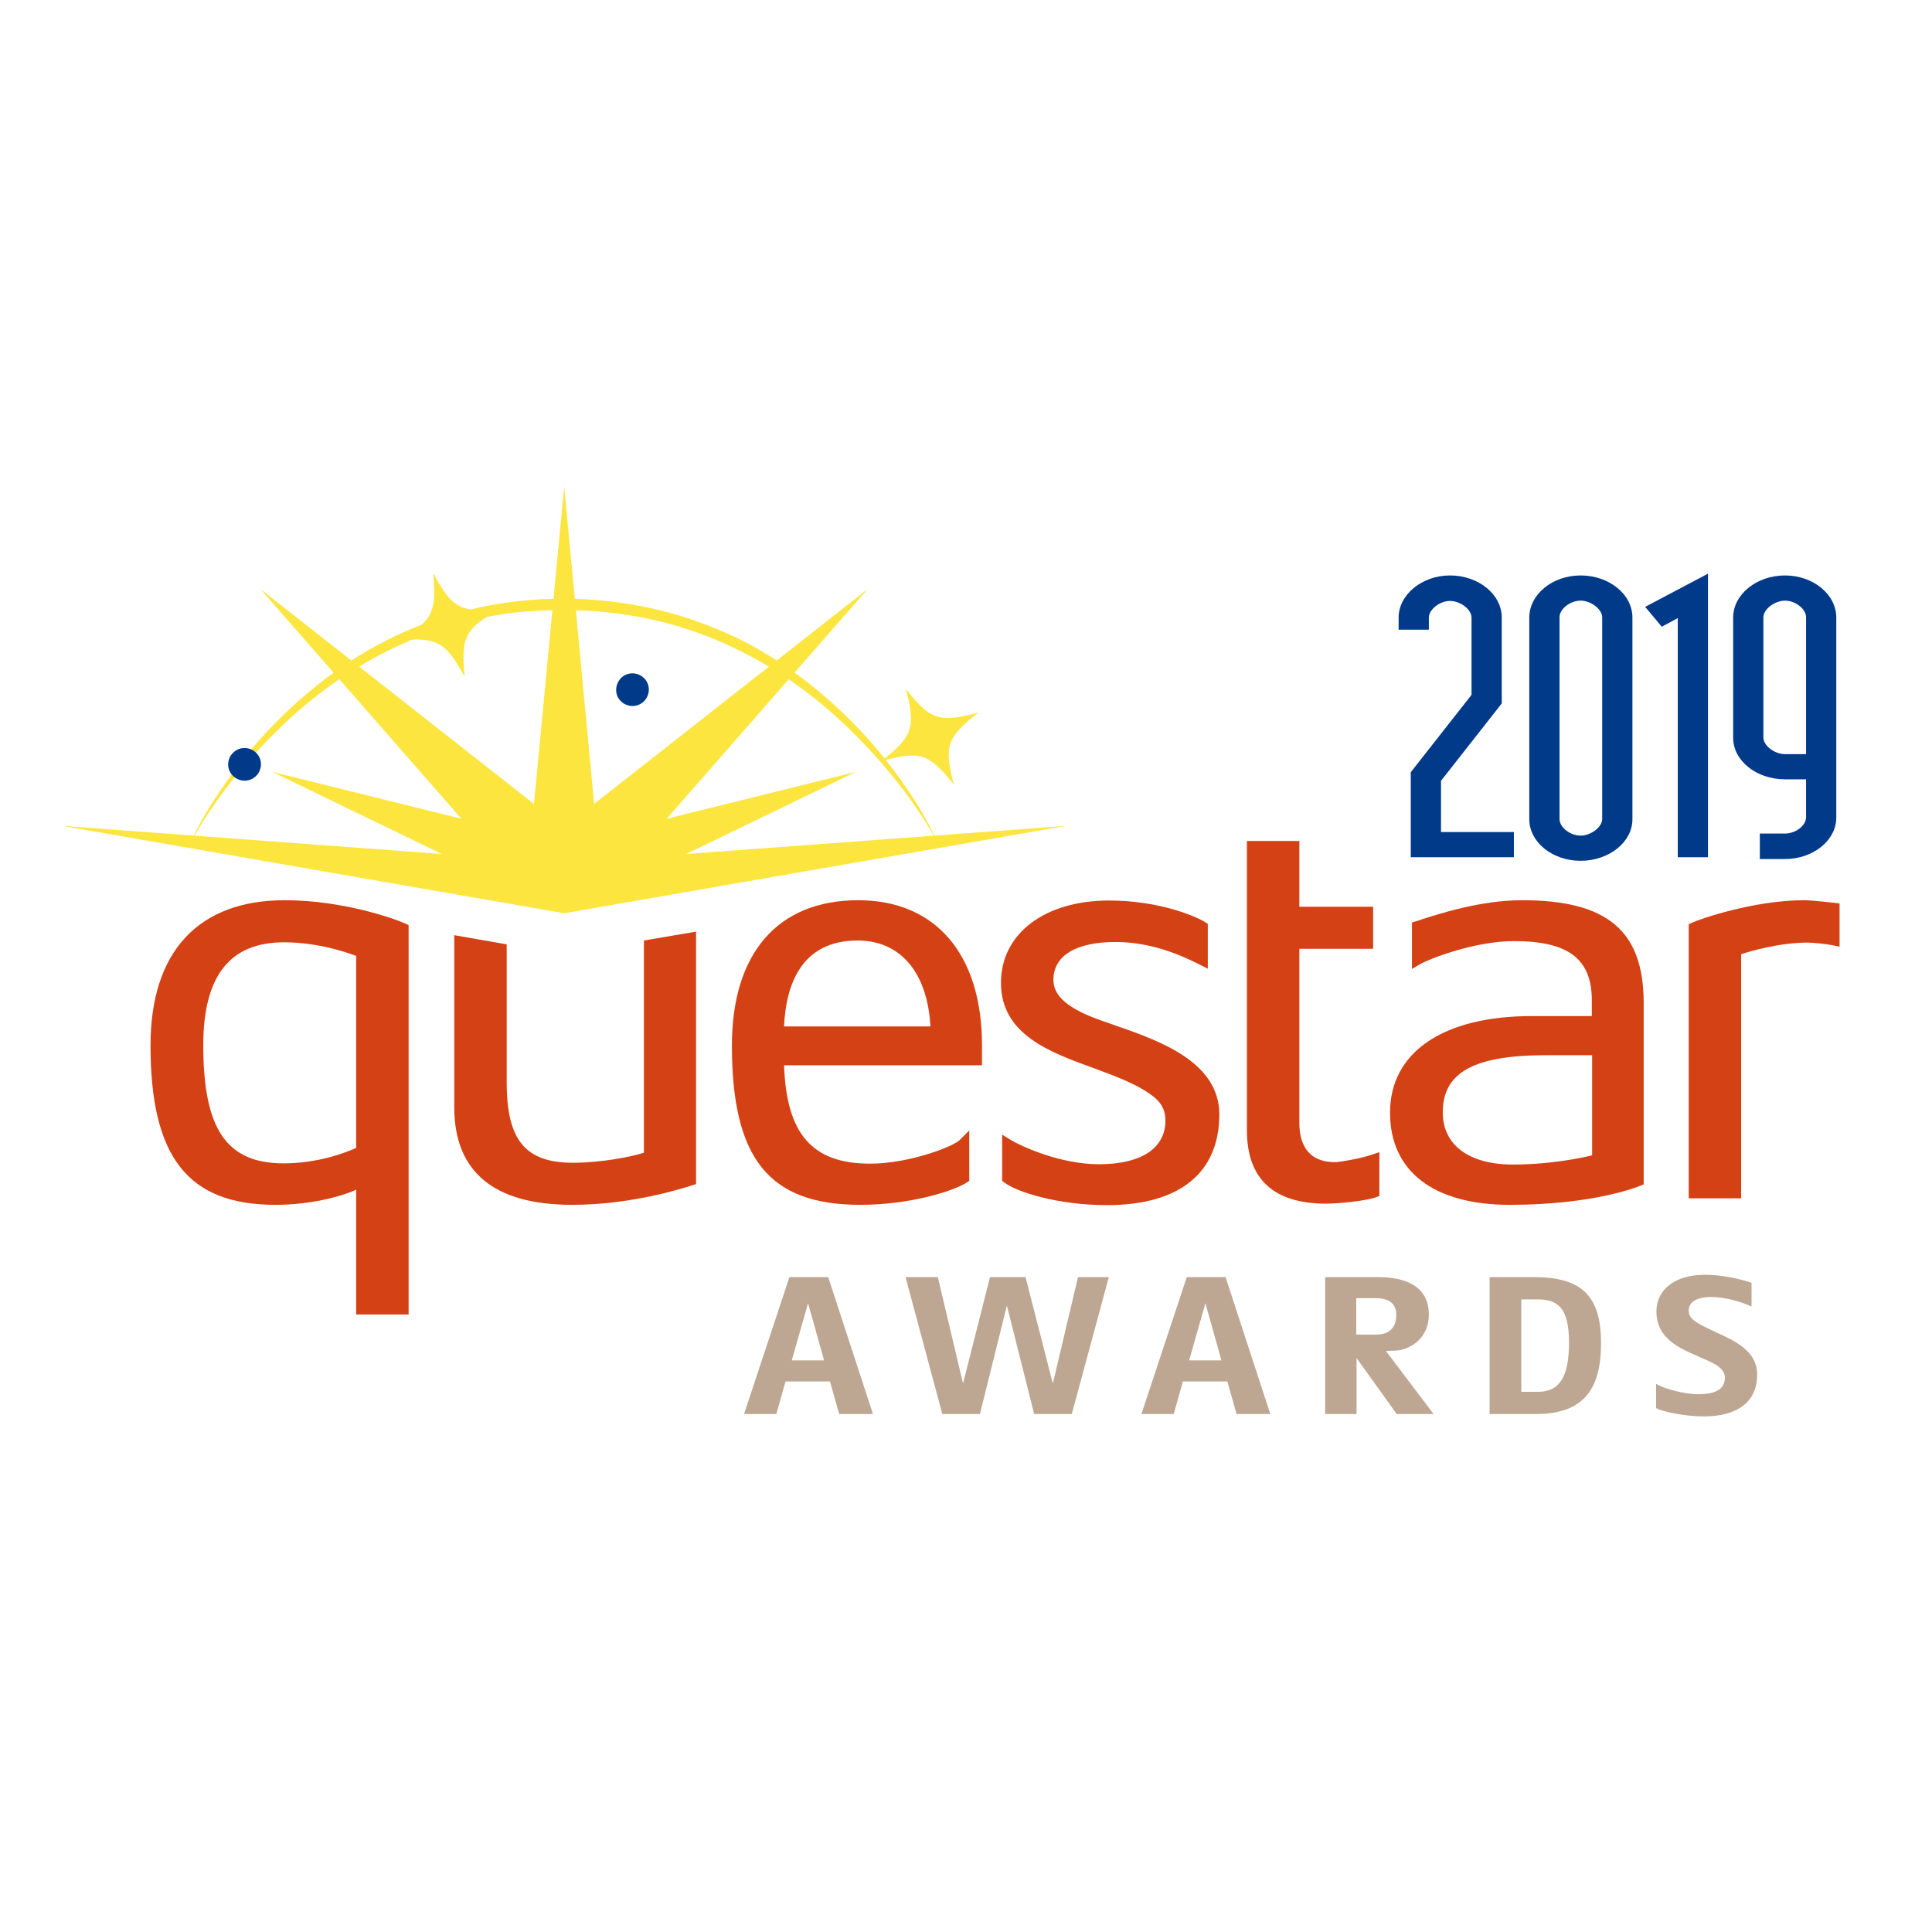 <?xml version="1.0" encoding="utf-8"?>
<!-- Generator: Adobe Illustrator 19.2.1, SVG Export Plug-In . SVG Version: 6.00 Build 0)  -->
<svg version="1.1" id="layer" xmlns="http://www.w3.org/2000/svg" xmlns:xlink="http://www.w3.org/1999/xlink" x="0px" y="0px"
	 viewBox="0 0 652 652" style="enable-background:new 0 0 652 652;" xml:space="preserve">
<style type="text/css">
	.st0{fill:#FDE540;}
	.st1{fill:#D44115;}
	.st2{fill:#003A89;}
	.st3{fill:#BDA793;}
</style>
<g>
	<path class="st0" d="M316.5,284.4c0,0-2.3-4.4-7.1-11.5c-4.8-7.1-12.4-16.8-22.9-27c-5.3-5.1-11.3-10.3-18.1-15.1
		c-6.8-4.8-14.5-9.3-22.7-13.1c-8.3-3.8-17.2-6.8-26.5-8.8c-9.3-2-19.1-3-28.7-3L183,206c-2.4,0.1-4.8,0.4-7.2,0.5
		c-4.8,0.5-9.6,1.2-14.2,2.3c-9.3,2-18.3,5-26.5,8.8c-8.3,3.8-15.9,8.3-22.7,13.1c-6.8,4.8-12.9,10-18.1,15.1
		c-10.5,10.2-18.1,19.9-22.9,27c-4.8,7.1-7.1,11.5-7.1,11.5s0.5-1.1,1.5-3.2c1.1-2,2.6-5,4.9-8.7c4.6-7.3,11.6-17.6,22-28.2
		c5.2-5.3,11.2-10.7,18-15.8c6.8-5.1,14.5-9.9,23-13.9c8.4-4,17.6-7.2,27.2-9.3c4.8-1.1,9.7-1.9,14.6-2.4c2.5-0.2,5-0.5,7.5-0.6
		l7.4-0.2c10.1,0.1,20,1.2,29.6,3.3c9.6,2.1,18.7,5.4,27.2,9.3c8.5,3.9,16.1,8.8,23,13.9c6.8,5.1,12.8,10.5,18,15.8
		c10.4,10.6,17.4,20.9,22,28.2C314.5,279.8,316.5,284.4,316.5,284.4"/>
	<path class="st1" d="M136.8,311.7c-3.4-1.6-21.1-7.9-40.7-7.9c-29.2,0-45.3,17.4-45.3,49c0,37.7,12.6,53.8,42.2,53.8
		c11.2,0,21.7-2.6,27.2-5.1v42.1h17.7V312.2L136.8,311.7z M95.9,318c5.5,0,14,0.8,24.3,4.6v64.8c-3.4,1.5-12.7,5.2-24.5,5.2
		c-19.2,0-27.1-11.5-27.1-39.8C68.6,329.4,77.5,318,95.9,318"/>
	<path class="st1" d="M331.4,352.8c0-30.7-15.6-49-41.8-49c-27.1,0-42.6,17.9-42.6,49c0,38.2,12.5,53.8,43.3,53.8
		c16.5,0,31.2-4.5,35.9-7.5l0.9-0.6v-17l-3.3,3.3c-2,2-16.7,7.9-30.2,7.9c-19.5,0-28.2-10-29-33.2h66.8V352.8z M289.4,317.4
		c14.5,0,23.6,10.8,24.6,29h-49.4C265.2,332.7,270.2,317.4,289.4,317.4"/>
	<path class="st1" d="M376.5,346.1c-2.8-1-5.5-1.9-7.8-2.8c-9-3.6-13.2-7.6-13.2-12.6c0-8.2,7.6-12.8,21-12.8
		c11.8,0,21.8,4.3,28.3,7.6l2.8,1.4v-15.1l-0.9-0.6c-3-1.9-15.4-7.3-32.4-7.3c-21.8,0-36.5,11.2-36.5,27.8
		c0,17.4,16.5,23.4,31.1,28.7c8.1,3,15.8,5.8,21,10.2c2.3,2,3.4,4.4,3.4,7.6c0,9.3-8.2,14.7-22.4,14.7c-13.2,0-26.3-6.1-29.8-8.2
		l-2.9-1.8v15.6l0.8,0.6c4,3.1,17.8,7.6,34.6,7.6c24.5,0,37.9-10.9,37.9-30.7C411.4,358.3,391.2,351.2,376.5,346.1"/>
	<path class="st1" d="M462.9,389.7c-3.1,1.1-10.6,2.5-12.3,2.5c-10,0-12.1-7.2-12.1-13.2v-58.8h24.9V306h-24.9v-22.2h-17.7v97.6
		c0,16.5,9,24.8,26.7,24.8c4.2,0,13.2-0.9,16.7-2.1l1.3-0.5v-14.8L462.9,389.7z"/>
	<path class="st1" d="M513.7,303.8c-14.1,0-28,4.6-34,6.5c-0.8,0.3-1.4,0.5-1.8,0.6l-1.4,0.4V327l2.9-1.7c2.3-1.4,17.9-7.7,31.5-7.7
		c18.4,0,26.3,6,26.3,20v5.3H517c-30,0-47.9,12.2-47.9,32.6c0,19.8,14.7,31.1,40.4,31.1c28.6,0,43.4-6.2,44-6.4l1.2-0.5v-61.5
		C554.6,314.1,542.4,303.8,513.7,303.8 M510.6,393c-14.9,0-23.7-6.6-23.7-17.6c0-13.5,10.5-19.3,35-19.3h15.4v33.8
		C533.6,390.8,523,393,510.6,393"/>
	<path class="st1" d="M619.2,304.7c-0.1,0-7.6-0.9-10.4-0.9c-16.7,0-35.1,6.3-37.8,7.6l-1.1,0.5v92.5h17.7V322
		c3.4-1.1,13.1-3.9,22.4-3.9c2,0,6.6,0.5,8.5,0.9l2.3,0.5v-14.6L619.2,304.7z"/>
	<path class="st1" d="M217.3,317.4V389c-3.8,1.3-14.3,3.4-23.9,3.4c-16.1,0-22.4-7.6-22.4-27.1v-46.6l-17.7-3.1v58
		c0,21.9,13.4,33,39.8,33c19.8,0,37.2-5.5,40.5-6.6l1.3-0.4v-85.2L217.3,317.4z"/>
	<path class="st2" d="M477.1,288.3v-27.4l20.5-26.1v-26.4c0-3.3-4.1-6.6-8.3-6.6c-3.9,0-8.1,3.3-8.1,6.6v3.1H473v-3.1
		c0-7.2,7.5-13.2,16.3-13.2c9,0,16.5,6,16.5,13.2V237l-20.5,26.1v18.6h24.6v6.6H477.1z"/>
	<path class="st2" d="M510.9,289.3h-34.8v-28.7l20.5-26.1v-26.1c0-2.7-3.7-5.6-7.3-5.6c-3.4,0-7.1,2.9-7.1,5.6v4.1H472v-4.1
		c0-7.7,7.9-14.2,17.3-14.2c9.7,0,17.5,6.4,17.5,14.2v29l-20.5,26.1v17.3h24.6V289.3z M478.1,287.3H509v-4.6h-24.6v-19.9l20.5-26.1
		v-28.3c0-6.6-7.1-12.2-15.5-12.2c-8.3,0-15.3,5.6-15.3,12.2v2.2h6.3v-2.2c0-3.8,4.5-7.6,9-7.6c4.7,0,9.2,3.8,9.2,7.6v26.8
		l-20.5,26.1V287.3z"/>
	<path class="st2" d="M549.9,208.3v68.1c0,7.2-7.5,13.1-16.5,13.1c-9.1,0-16.3-5.8-16.3-13.1v-68.1c0-7.2,7.3-13.2,16.3-13.2
		C542.4,195.1,549.9,201.1,549.9,208.3 M533.4,283.1c4.1,0,8.3-3.3,8.3-6.6v-68.1c0-3.3-4.1-6.6-8.3-6.6c-4.1,0-8.1,3.3-8.1,6.6
		v68.1C525.3,279.8,529.3,283.1,533.4,283.1"/>
	<path class="st2" d="M533.4,290.5c-9.5,0-17.3-6.3-17.3-14v-68.1c0-7.8,7.8-14.2,17.3-14.2c9.7,0,17.5,6.4,17.5,14.2v68.1
		C550.9,284.2,543,290.5,533.4,290.5 M533.4,196.1c-8.5,0-15.3,5.5-15.3,12.2v68.1c0,6.7,6.9,12.1,15.3,12.1
		c8.6,0,15.5-5.4,15.5-12.1v-68.1C548.9,201.7,541.8,196.1,533.4,196.1 M533.4,284.1c-4.6,0-9-3.7-9-7.6v-68.1c0-3.9,4.4-7.6,9-7.6
		c4.7,0,9.2,3.8,9.2,7.6v68.1C542.6,280.3,538.1,284.1,533.4,284.1 M533.4,202.7c-3.5,0-7.1,2.8-7.1,5.6v68.1c0,2.8,3.6,5.6,7.1,5.6
		c3.5,0,7.3-2.9,7.3-5.6v-68.1C540.7,205.6,536.9,202.7,533.4,202.7"/>
	<polygon class="st2" points="575.5,195.1 575.5,288.3 567.2,288.3 567.2,206.9 561.1,210.2 556.8,205 	"/>
	<path class="st2" d="M576.4,289.3h-10.2v-80.7l-5.4,2.9l-5.6-6.7l21.2-11.2V289.3z M568.2,287.3h6.3v-90.6l-16.2,8.6l3,3.6l6.8-3.7
		V287.3z"/>
	<path class="st2" d="M602.4,262c-9,0-16.5-5.8-16.5-13.1v-40.6c0-7.2,7.5-13.2,16.5-13.2c9.1,0,16.3,6,16.3,13.2v67.5
		c0,7.2-7.3,13.1-16.3,13.1h-7.5v-6.6h7.5c4.1,0,8.1-3.1,8.1-6.5V262H602.4z M602.4,201.7c-4.1,0-8.3,3.3-8.3,6.6v40.6
		c0,3.3,4.1,6.6,8.3,6.6h8.1v-47.2C610.4,205,606.5,201.7,602.4,201.7"/>
	<path class="st2" d="M602.4,289.9h-8.5v-8.6h8.5c3.6,0,7.1-2.7,7.1-5.5V263h-7.1c-9.7,0-17.5-6.3-17.5-14v-40.6
		c0-7.8,7.9-14.2,17.5-14.2c9.5,0,17.3,6.4,17.3,14.2v67.5C619.7,283.6,611.9,289.9,602.4,289.9 M595.9,287.9h6.5
		c8.5,0,15.3-5.4,15.3-12.1v-67.5c0-6.7-6.9-12.2-15.3-12.2c-8.4,0-15.5,5.6-15.5,12.2v40.6c0,6.7,7,12.1,15.5,12.1h9v14.8
		c0,3.8-4.4,7.4-9,7.4h-6.5V287.9z M611.4,256.5h-9c-4.7,0-9.2-3.8-9.2-7.6v-40.6c0-3.8,4.6-7.6,9.2-7.6c4.6,0,9,3.7,9,7.6V256.5z
		 M602.4,202.7c-3.5,0-7.3,2.9-7.3,5.6v40.6c0,2.7,3.7,5.6,7.3,5.6h7.1v-46.2C609.5,205.5,605.9,202.7,602.4,202.7"/>
	<path class="st0" d="M305.7,232.5c8.3,10.5,11.3,11.5,24.4,8c-10.6,8.4-11.6,11.3-8.2,24.3c-8.3-10.5-11.3-11.5-24.4-8
		C308.1,248.5,309.1,245.5,305.7,232.5"/>
	<path class="st2" d="M209.5,228.9c2.1-2.2,5.6-2.2,7.8-0.1c2.2,2.1,2.2,5.6,0.1,7.8c-2.2,2.2-5.6,2.2-7.8,0.1
		C207.4,234.7,207.4,231.2,209.5,228.9"/>
	<path class="st2" d="M78.6,254.1c2.1-2.2,5.6-2.2,7.8-0.1c2.2,2.1,2.2,5.6,0.1,7.8c-2.2,2.2-5.6,2.2-7.8,0.1
		C76.5,259.9,76.4,256.3,78.6,254.1"/>
	<polygon class="st0" points="231.6,288.2 288.8,260.5 225,276.3 292.8,198.8 200.5,271.3 190.4,164.2 180.2,271.3 87.9,198.8 
		155.7,276.3 91.9,260.5 149.1,288.2 20.9,278.7 190.4,308.2 359.8,278.7 	"/>
	<path class="st0" d="M168.8,205.6c-13.4,1.2-16.2-0.3-22.6-12.2c1.2,13.5-0.3,16.3-12,22.7c13.4-1.1,16.1,0.4,22.6,12.3
		C155.5,214.8,157,212,168.8,205.6"/>
	<path class="st3" d="M293.9,476.7h-10.4l-3.1-11h-15.7l-3.1,11h-9.8l15-45.2h12.4L293.9,476.7z M278.7,459.5l-6.1-21.6l-6.1,21.6
		H278.7z"/>
	<path class="st3" d="M294.6,477.2h-11.4l-3.1-11h-15l-3.1,11h-10.9l15.3-46.2h13.1L294.6,477.2z M283.9,476.2h9.3l-14.5-44.3h-11.7
		l-14.6,44.3h8.8l3.1-11h16.4L283.9,476.2z M279.4,460h-13.5l6.8-23.8L279.4,460z M267.2,459.1h10.9l-5.4-19.3L267.2,459.1z"/>
	<polygon class="st3" points="361.4,476.7 349.4,476.7 339.8,438.6 330.3,476.7 318.4,476.7 306.2,431.5 316.1,431.5 325,468.9 
		334.5,431.5 345.7,431.5 355.3,468.9 364.2,431.5 373.5,431.5 	"/>
	<path class="st3" d="M361.7,477.2H349l-9.2-36.6l-9.1,36.6H318L305.6,431h10.9l8.5,35.9l9.1-35.9h12l0.1,0.4l9.1,35.5l8.5-35.9
		h10.4L361.7,477.2z M349.8,476.2H361l11.9-44.3h-8.4l-8.8,37.1l-0.9,0l-9.5-37.1h-10.5l-9.4,37.1l-0.9,0l-8.8-37.1h-8.9l11.9,44.3
		h11.2l9.4-37.8l0.9,0L349.8,476.2z"/>
	<path class="st3" d="M428.1,476.7h-10.4l-3.1-11h-15.7l-3.1,11h-9.8l15-45.2h12.4L428.1,476.7z M412.8,459.5l-6.1-21.6l-6.1,21.6
		H412.8z"/>
	<path class="st3" d="M428.7,477.2h-11.4l-3.1-11h-15l-3.1,11h-10.9l15.3-46.2h13.1L428.7,477.2z M418.1,476.2h9.3l-14.5-44.3h-11.7
		l-14.6,44.3h8.8l3.1-11h16.4L418.1,476.2z M413.5,460H400l6.8-23.8L413.5,460z M401.3,459.1h10.9l-5.4-19.3L401.3,459.1z"/>
	<path class="st3" d="M471.6,476.7l-14.3-20v20h-9.6v-45.2h17.3c11.7,0,16.7,4.7,16.7,12.1c0,8.2-6.5,11.6-10.9,11.7l-4,0.1
		l16.2,21.3H471.6z M464.2,437.6h-7v13.3h7.1c5.3,0,7.4-3.1,7.4-7.1C471.7,439.8,469.2,437.6,464.2,437.6"/>
	<path class="st3" d="M483.8,477.2h-12.5l-0.1-0.2l-13.4-18.7v18.9h-10.6V431h17.8c14.2,0,17.2,6.8,17.2,12.6
		c0,8.6-7,12.1-11.4,12.2l-3.1,0.1L483.8,477.2z M471.8,476.2h10.1L465.7,455l4.9-0.2c4.2-0.1,10.4-3.2,10.4-11.2
		c0-7.7-5.5-11.6-16.2-11.6h-16.8v44.3h8.7v-21L471.8,476.2z M464.3,451.4h-7.5v-14.3h7.5c5.1,0,7.9,2.4,7.9,6.7
		C472.2,448.7,469.4,451.4,464.3,451.4 M457.7,450.4h6.6c5.7,0,6.9-3.6,6.9-6.6c0-3.8-2.3-5.7-7-5.7h-6.5V450.4z"/>
	<path class="st3" d="M518.2,476.7h-15v-45.2h14.6c15.6,0,22,6,22,21.6C539.9,469.8,533.1,476.7,518.2,476.7 M518.7,438h-5.8v32.2
		h6.2c7.3,0,10.8-4.9,10.8-17.1C530,441.4,526.4,438,518.7,438"/>
	<path class="st3" d="M518.2,477.2h-15.5V431h15.1c16,0,22.5,6.4,22.5,22.1C540.4,469.8,533.6,477.2,518.2,477.2 M503.8,476.2h14.5
		c14.9,0,21.2-6.9,21.2-23.1c0-15.2-6-21.1-21.5-21.1h-14.2V476.2z M519.1,470.7h-6.7v-33.2h6.3c8.4,0,11.7,4.4,11.7,15.6
		C530.4,465.2,526.9,470.7,519.1,470.7 M513.4,469.7h5.7c7.2,0,10.4-5.1,10.4-16.6c0-12.2-4.1-14.6-10.8-14.6h-5.3V469.7z"/>
	<path class="st3" d="M575,477.5c-7.1,0-14.4-1.9-15.7-2.7v-7c2.2,1.3,8.6,3.1,13.7,3.1c6.3,0,9.5-2,9.5-6.1c0-2.9-2.7-4.7-6-6.2
		c-7.5-3.4-17.1-6.1-17.1-16.2c0-8.1,7.4-11.9,15.8-11.9c7.5,0,14.2,2.2,15.3,2.6v6.9c-1.8-0.9-7.6-2.9-13.1-2.9c-4.5,0-8,1.4-8,5.1
		c0,1.4,0.5,2.5,1.7,3.5c6.1,5,21.4,6.9,21.4,18.1C592.5,473.9,584.7,477.5,575,477.5"/>
	<path class="st3" d="M575,478c-7,0-14.4-1.8-15.9-2.7l-0.2-0.1V467l0.7,0.4c2.2,1.2,8.5,3.1,13.5,3.1c6.1,0,9-1.8,9-5.6
		c0-2.7-2.7-4.4-5.7-5.7c-0.9-0.4-1.9-0.8-2.9-1.3c-6.8-2.9-14.5-6.2-14.5-15.3c0-7.5,6.4-12.4,16.3-12.4c8.2,0,15.4,2.6,15.5,2.6
		l0.3,0.1v8l-0.7-0.3c-2-0.9-7.7-2.9-12.9-2.9c-2.8,0-7.6,0.6-7.6,4.6c0,1.3,0.5,2.2,1.5,3.1c1.8,1.5,4.6,2.7,7.5,4.1
		c6.6,3,14.1,6.4,14.1,14.4C593,472.9,586.6,478,575,478 M559.8,474.5c1.6,0.8,8.3,2.5,15.2,2.5c7.8,0,17-2.3,17-13.2
		c0-7.4-7.2-10.7-13.6-13.5c-3-1.3-5.8-2.6-7.7-4.2c-1.2-1-1.8-2.3-1.8-3.8c0-3.6,3-5.5,8.5-5.5c4.9,0,10.2,1.6,12.6,2.7v-5.8
		c-1.5-0.5-7.7-2.5-14.8-2.5c-7.1,0-15.3,3-15.3,11.4c0,8.5,7.1,11.5,13.9,14.5c1,0.4,2,0.8,2.9,1.3c3.3,1.5,6.3,3.3,6.3,6.6
		c0,4.3-3.4,6.5-10,6.5c-4.7,0-10.5-1.6-13.2-2.8V474.5z"/>
</g>
</svg>
